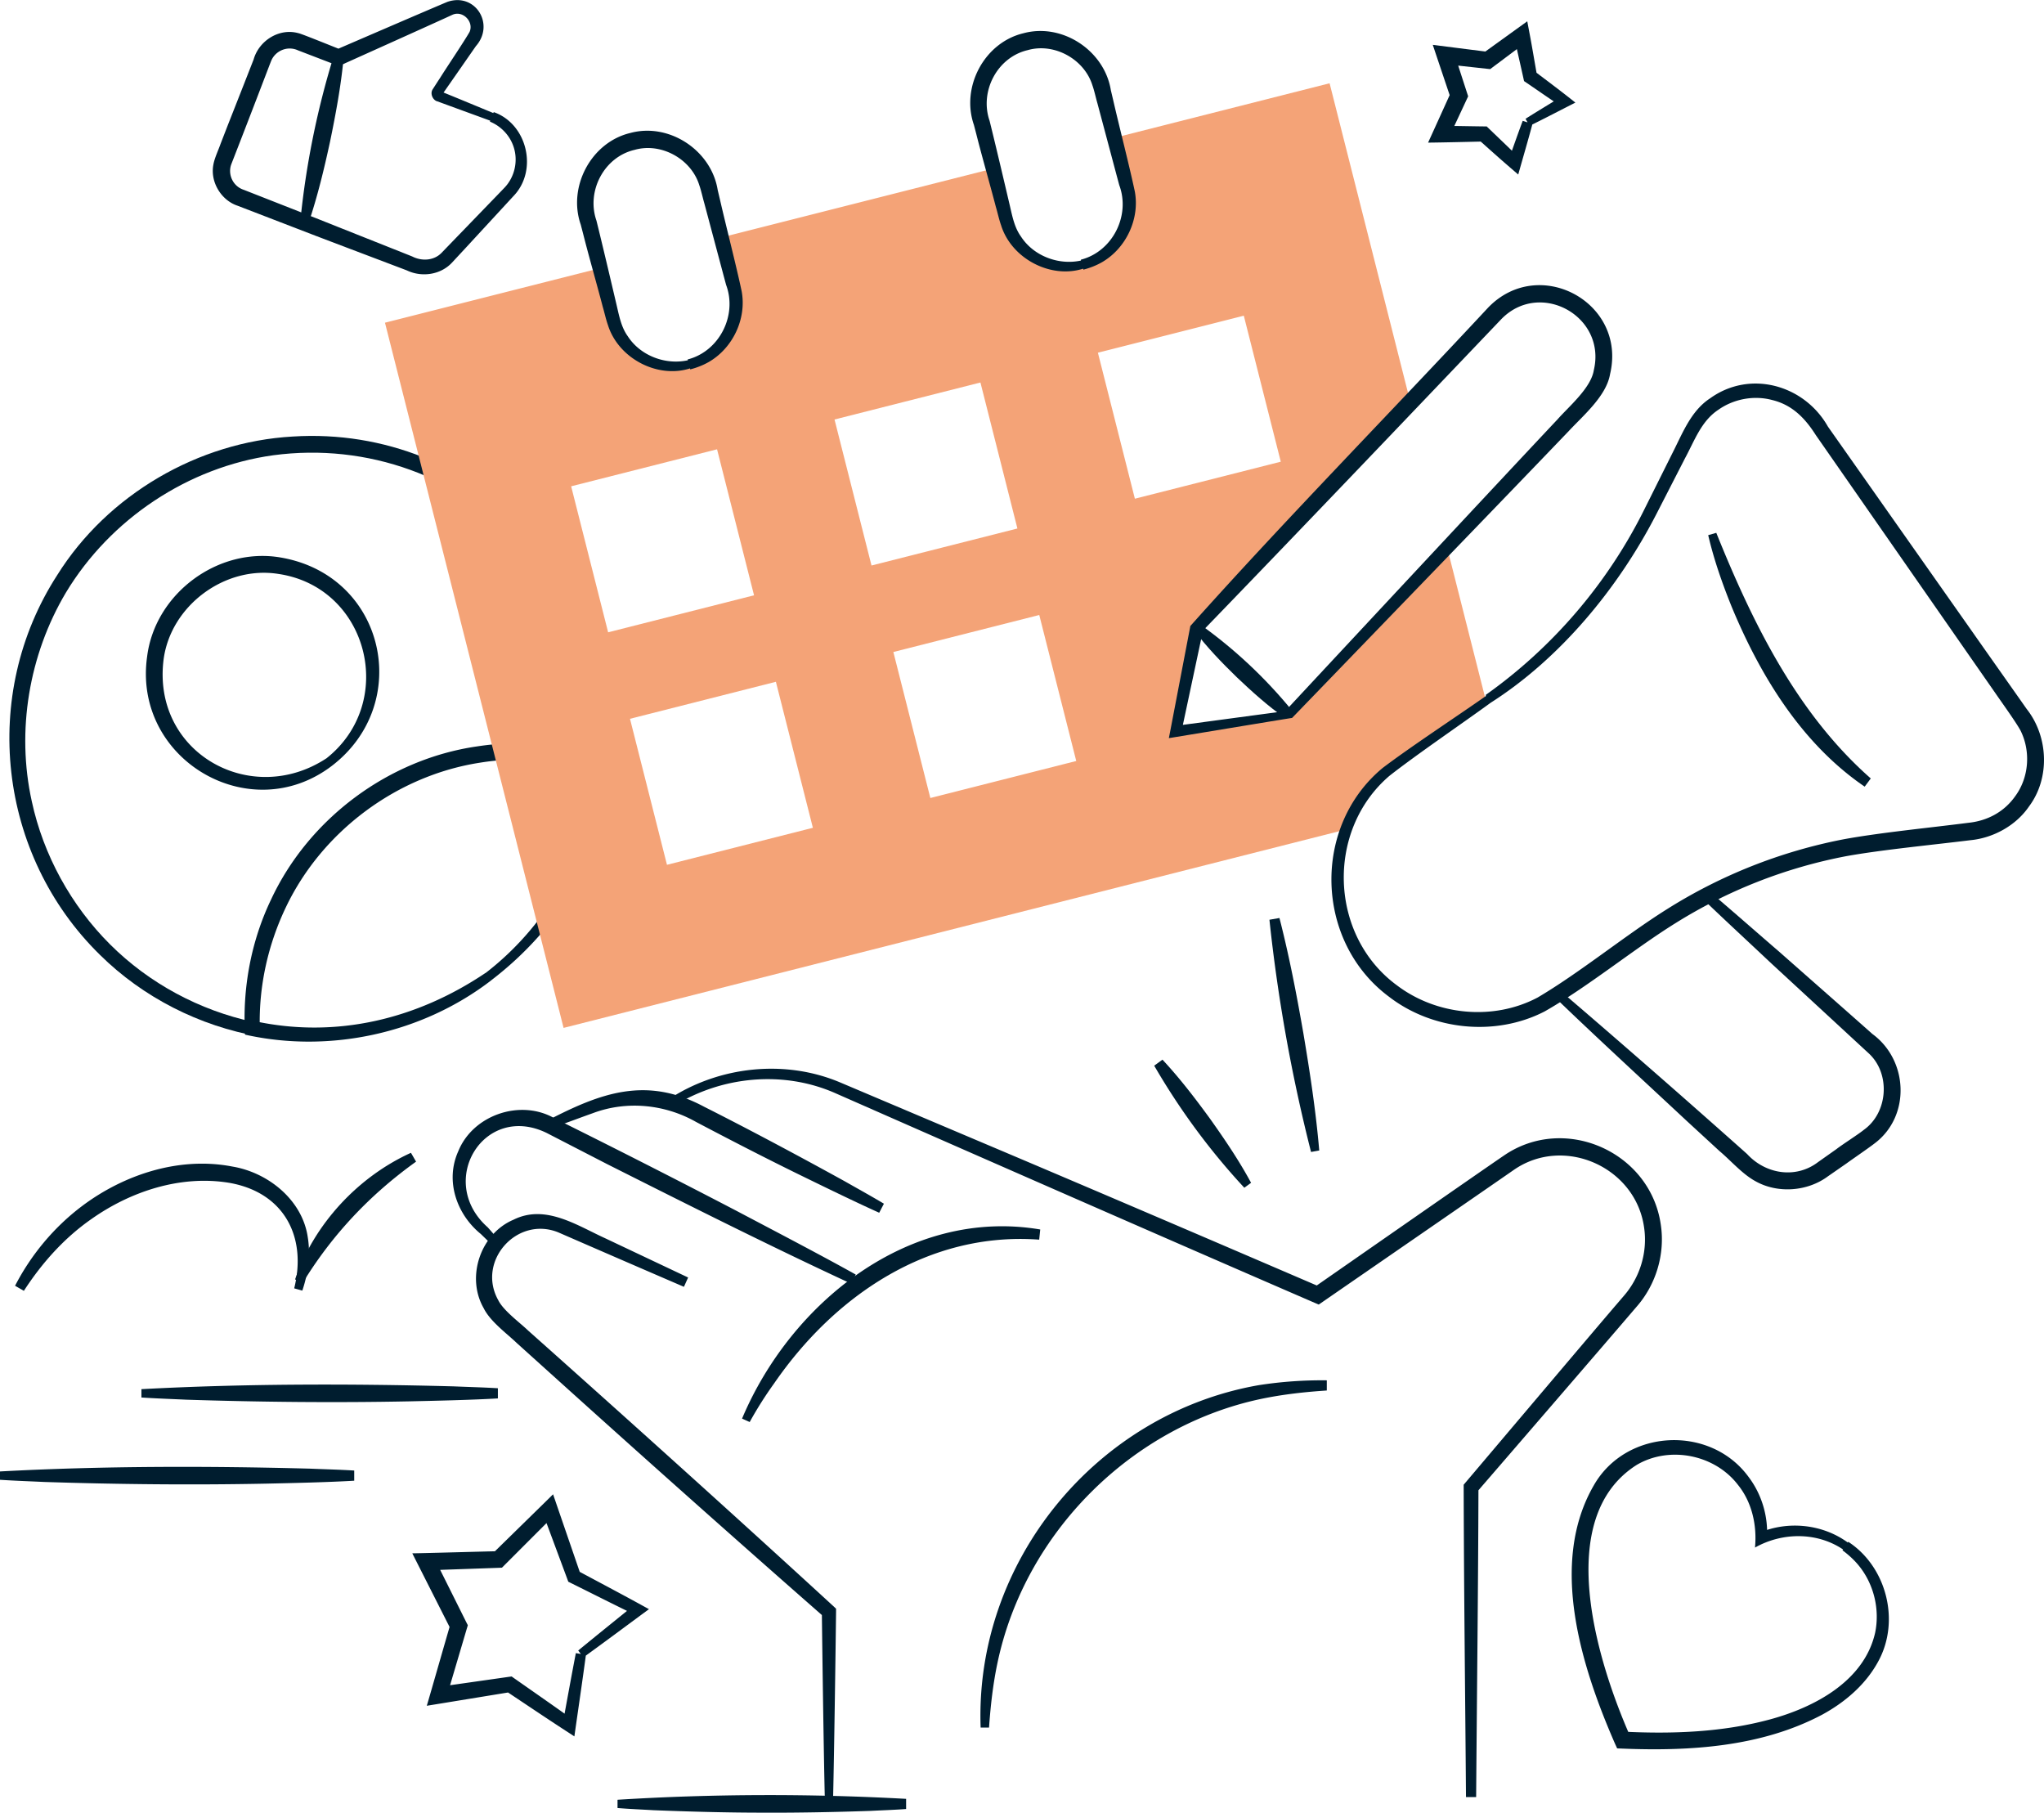 <svg width="450" height="399" viewBox="0 0 450 399" fill="none" xmlns="http://www.w3.org/2000/svg">
    <g clip-path="url(#s95qdgh6ea)">
        <path d="M78.77 176.281c15.406-11.818 36.656-15.336 55.099-9.118l-1.866 1.219c1.543-17.511-4.595-35.269-16.454-48.167-14.156-15.351-34.681-22.772-55.377-20.01-18.751 2.592-35.915 14.04-45.676 30.254C6.383 144.113 3.562 160.868 7 176.389c2.544 11.818 8.666 22.941 17.225 31.473 8.59 8.578 19.724 14.549 31.613 17.094l-1.742 1.466c-.648-19.193 8.882-39.635 24.658-50.141h.015zm1.219 1.635c-15.53 11.494-24.32 31.011-22.916 50.234-13.139-2.299-25.584-8.594-35.098-18.005-22.407-21.985-26.432-57.207-9.36-83.589 11.071-17.68 31.026-29.298 51.814-30.47 40.619-2.592 74.298 31.936 70.397 72.558l-.17 1.805-1.696-.586c-17.334-6.11-38.784-3.348-52.972 8.069v-.016z" fill="#001D2F"/>
        <path d="M71.832 166.947c15.683-12.374 9.253-37.722-10.563-40.622-11.751-1.867-23.656 6.973-25.245 18.776-2.637 20.488 19.107 32.753 35.793 21.846h.015zm1.218 1.635c-18.104 13.777-43.826-1.481-40.665-24.021 1.712-13.901 15.621-24.238 29.423-21.846 22.993 3.934 29.254 32.09 11.242 45.867zM106.899 214.172c14.234-10.954 23.502-27.94 24.843-45.821l1.126 1.712c-8.774-2.838-18.197-3.656-27.28-2.175-18.212 2.839-34.604 15.042-42.577 31.658-3.994 8.285-6.06 17.511-5.814 26.753l-1.326-1.574c18.212 3.98 36.008-.463 51.013-10.568l.015.015zm1.218 1.636c-15.158 11.648-35.483 16.106-54.174 11.925-.585-10.182 1.311-20.534 5.753-29.776 8.327-17.819 25.86-30.856 45.322-33.664 10.116-1.558 20.587-.509 30.148 3.07-1.542 19.887-11.705 36.719-27.064 48.445h.015zM405.757 341.052c-5.782-3.888-13.416-3.78-19.384-.416.463-4.86-.647-9.951-3.732-13.778-5.089-6.68-15.035-8.67-22.268-4.443-18.613 11.741-8.666 43.492-1.449 59.83l-1.604-1.095c10.841.54 21.852.154 32.338-2.685 9.808-2.653 20.741-8.424 23.162-19.069 1.049-5.076-.231-10.537-3.439-14.595-1.064-1.357-2.359-2.53-3.747-3.564l.108-.169.015-.016zm1.157-1.682c8.389 5.477 11.427 17.295 6.693 26.136-2.745 5.199-7.387 9.164-12.445 11.91-13.416 7.112-29.146 8.069-44.012 7.467l-1.125-.046-.478-1.049c-7.372-16.878-14.619-39.666-4.657-56.852 7.109-12.466 25.66-13.377 34.08-1.836 2.93 3.872 4.364 8.794 4.025 13.576l-1.789-1.234c6.338-2.777 14.033-1.99 19.6 2.083l.108-.17v.015zM181.582 395.575c-.246-10.198-.524-30.609-.647-40.792l.524 1.157c-19.538-17.125-40.804-36.07-60.173-53.55l-7.479-6.742c-2.267-2.176-5.891-4.783-7.325-7.714-3.932-6.851-.694-16.385 6.554-19.455 7.032-3.518 14.002 1.265 20.263 4.104l18.197 8.608-.925 2.052a8036.37 8036.37 0 0 1-27.665-11.987c-9.099-3.687-18.012 6.341-13.216 14.919 1.141 2.314 4.703 4.89 6.585 6.696 22.067 19.655 45.538 40.776 67.266 60.724l.524.494v.679c-.123 10.136-.416 30.64-.647 40.792h-1.836v.015z" fill="#001D2F"/>
        <path d="M147.332 241.881c10.995-7.19 25.476-8.779 37.674-3.61l35.314 14.95c23.532 9.966 47.034 20.041 70.52 30.131l-1.774.169c6.215-4.32 36.564-25.456 42.146-29.251 13.355-9.057 32.122-.71 34.42 15.273.987 6.465-1.049 13.253-5.382 18.144l-1.666 1.944c-4.24 4.968-28.652 33.263-33.479 38.832l.386-1.064c-.062 22.725-.339 45.451-.509 68.161h-2.236c-.17-22.926-.463-45.837-.509-68.763 5.228-6.156 28.776-34.019 33.556-39.573l1.666-1.944c3.624-4.135 5.32-9.75 4.487-15.181-1.897-13.222-17.58-20.211-28.606-12.636-5.305 3.688-36.147 24.947-42.161 29.098l-.848.586-.941-.401c-33.91-14.672-71.384-31.119-105.387-46.084-11.473-5.107-25.136-3.826-35.746 2.823l-.91-1.604h-.015zM108.549 274.233l-2.683-2.607c-5.321-4.32-7.911-11.694-4.981-18.205 3.238-8.023 13.694-11.571 21.173-7.282a2253.192 2253.192 0 0 1 39.971 20.319c7.71 4.073 18.844 9.874 26.37 14.086l-1.018 2.005c-17.811-8.254-36.178-17.495-53.696-26.305l-13.293-6.85c-13.848-6.788-24.442 10.661-13 20.766l2.468 2.808-1.327 1.265h.016z" fill="#001D2F"/>
        <path d="M120.422 246.694c11.843-6.156 21.851-9.889 34.574-3.101 10.162 5.122 20.926 10.877 30.919 16.385 2.899 1.651 5.814 3.255 8.682 4.968l-1.033 1.99c-5.243-2.345-12.815-6.048-18.058-8.609-7.418-3.641-14.928-7.513-22.253-11.37-6.878-3.904-15.282-4.737-22.715-1.944-3.13 1.11-6.245 2.314-9.407 3.378l-.709-1.697zM163.369 312.248c10.764-25.549 36.825-46.5 65.647-41.625l-.231 2.237c-24.273-1.789-44.998 12.235-58.368 31.659a84.303 84.303 0 0 0-5.367 8.485l-1.681-.756zM273.939 261.428c-7.618-8.208-14.218-17.187-19.832-26.86l1.82-1.327c3.825 4.104 7.202 8.516 10.486 13.021 3.223 4.536 6.354 9.149 9.022 14.086l-1.481 1.08h-.015zM288.635 253.56a361.498 361.498 0 0 1-9.16-51.113l2.205-.386c2.159 8.408 3.793 16.909 5.274 25.425 1.434 8.532 2.745 17.095 3.485 25.75l-1.82.324h.016zM215.894 380.255c-1.342-36.426 25.383-69.102 61.221-75.366a90.5 90.5 0 0 1 14.99-1.065v2.238c-4.843.324-9.639.848-14.388 1.836-28.544 5.986-52 29.39-58.076 57.932-1.017 4.752-1.557 9.565-1.896 14.425h-1.851zM335.899 26.12c2.637-1.667 5.305-3.271 7.957-4.891l-.123 2.19c-2.76-1.804-5.459-3.717-8.204-5.569-.709-3.255-1.48-6.495-2.159-9.75l2.761 1.08-7.48 5.6-.57.432-.74-.077-9.284-1.018 2.051-2.515 2.884 8.886.231.71-.308.663-3.948 8.455-1.681-2.607c3.346 0 6.677.092 10.024.123l.447.432c2.236 2.16 4.503 4.29 6.708 6.495l-2.39.633c1.048-2.931 2.066-5.878 3.161-8.794l2.144.679c-.987 3.703-2.098 7.451-3.131 11.139l-1.773-1.528c-2.36-2.02-4.673-4.119-7.001-6.186l1.141.447c-4.025.093-8.173.2-12.214.247.787-1.713 4.21-9.272 5.058-11.139l-.077 1.373-2.976-8.856-.971-2.9 3.037.386 9.253 1.172-1.311.34 7.572-5.462 2.251-1.62.509 2.7c.586 3.055 1.08 6.125 1.635 9.195l-.617-.957c3.023 2.284 6.107 4.583 9.068 6.959-3.362 1.697-6.724 3.47-10.101 5.122l-.894-1.605.061.016zM127.315 363.284c4.087-3.363 8.22-6.68 12.337-10.013l.201 2.191c-4.766-2.314-9.484-4.705-14.219-7.051l-.524-.262-.216-.602-5.536-14.888 2.884.664-11.227 11.231-.509.51-.74.03-15.868.556 1.666-2.793 7.093 14.21.339.663-.215.71-4.503 15.227-2.036-2.329 15.714-2.238.679-.092.524.37c4.333 3.039 8.682 6.048 12.984 9.134l-2.267.972c.957-5.215 1.897-10.414 2.9-15.614l2.22.371c-.802 5.986-1.696 11.987-2.544 17.958l-1.943-1.265c-4.442-2.885-8.821-5.847-13.232-8.779l1.203.278-15.667 2.561-2.853.463c.447-1.435 4.657-16.184 5.227-18.051l.124 1.373-7.171-14.163-1.372-2.715c1.634 0 16.855-.432 18.906-.463l-1.249.54 11.349-11.108 1.99-1.96.894 2.608 5.166 15.027-.755-.864c4.657 2.499 9.345 4.968 13.986 7.513l1.82 1.003-1.619 1.188c-4.256 3.147-8.512 6.31-12.8 9.411l-1.125-1.45-.016-.062zM343.657 218.214c8.682 7.39 21.204 18.298 29.886 25.966 2.468 2.175 8.744 7.729 11.103 9.843 4.102 4.458 10.764 5.477 15.622 1.758l4.04-2.854c1.28-1.003 4.811-3.24 6.014-4.227 5.32-3.78 5.937-12.281 1.172-16.77l-7.201-6.65-14.542-13.422c-4.796-4.521-9.654-8.995-14.419-13.561l1.496-1.667c5.027 4.274 9.977 8.64 14.974 12.944 4.086 3.611 16.546 14.565 20.402 18.005 7.957 5.801 8.481 18.19.416 24.16-1.403 1.08-4.642 3.287-6.107 4.351l-4.071 2.823c-4.487 3.348-11.057 3.857-15.976 1.08-2.915-1.589-5.459-4.582-7.896-6.618l-7.278-6.696c-8.497-7.93-20.634-19.1-28.884-27.076l1.234-1.373.015-.016zM377.846 117.269c7.972 19.778 17.78 39.804 34.018 54.075l-1.341 1.805c-13.864-9.457-22.978-24.392-29.3-39.635-2.067-5.122-3.886-10.306-5.151-15.721l1.774-.509v-.015z" fill="#001D2F"/>
        <path d="m283.7 157.258-24.843 3.718 4.626-22.911 47.019-49.539-17.781-70.197-47.357 12.002 2.837 11.201c1.866 7.375-2.591 14.858-9.962 16.724-7.371 1.867-14.85-2.592-16.716-9.966l-2.838-11.201L158.79 52.27l2.838 11.2c1.866 7.376-2.591 14.858-9.962 16.725-7.372 1.867-14.851-2.592-16.717-9.967l-2.837-11.2L84.754 71.03l39.323 155.221 172.222-43.661a30.89 30.89 0 0 1 11.273-14.626l19.569-13.7-8.559-33.787-34.897 36.765.015.015zM125.743 107.04l32.122-8.146 8.142 32.136-32.122 8.146-8.142-32.136zm21.096 83.311-8.142-32.136 32.121-8.147 8.143 32.137-32.122 8.146zm36.887-98.014 32.122-8.146 8.142 32.136-32.122 8.146-8.142-32.136zm21.096 83.311-8.143-32.136 32.122-8.146 8.143 32.136-32.122 8.146zm36.887-98.014 32.122-8.146 8.142 32.136-32.122 8.146-8.142-32.136z" fill="#F4A377"/>
        <path d="M264.13 137.387c7.633 5.43 14.419 11.802 20.356 19.053l-1.542 1.636c-3.84-2.7-7.295-5.817-10.656-9.01-3.331-3.24-6.57-6.588-9.407-10.337l1.264-1.342h-.015z" fill="#001D2F"/>
        <path d="M284.44 158.029c-1.064.139-26.447 4.351-27.11 4.444l.339-1.728 4.395-22.957c20.557-23.034 44.351-47.287 65.54-70.059 11.195-11.648 30.61-1.157 26.863 14.61-.802 4.814-5.891 9.103-9.037 12.482-12.876 13.453-47.604 49.37-60.974 63.208h-.016zm-1.465-1.542c13.309-14.287 46.988-50.435 59.926-64.181 2.468-2.808 7.371-6.896 7.988-10.83 2.838-11.957-12.013-20.041-20.494-11.093-21.327 22.355-44.428 46.577-65.832 68.701l.37-.71-4.873 22.865-1.388-1.451 24.303-3.27v-.031zM107.932 26.567c-2.607-.956-9.099-3.317-11.597-4.243-.987-.2-1.743-1.681-1.064-2.684.34-.525 1.218-1.898 1.573-2.422 1.388-2.237 5.258-7.961 6.523-10.167 1.033-2.253-1.481-4.83-3.763-3.796l-1.82.833c-4.734 2.16-17.61 7.946-22.514 10.152l-.663.293-.694-.262-8.281-3.178c-2.36-1.096-5.043.092-5.937 2.33-.263.632-.926 2.406-1.188 3.07a3248.424 3248.424 0 0 1-7.572 19.624c-.848 2.222.309 4.875 2.73 5.662l16.5 6.48c3.038 1.219 17.889 7.112 20.587 8.192 2.098 1.08 4.796.941 6.477-.818l3.054-3.162c2.051-2.114 7.263-7.514 9.252-9.566l1.527-1.589c2.251-2.345 3.053-5.893 2.005-9.01-.818-2.484-2.761-4.535-5.213-5.538l.078-.186v-.015zm.74-1.898c7.402 2.561 9.838 12.821 4.379 18.483-2.714 2.947-7.772 8.424-10.532 11.417l-3.038 3.27c-2.514 2.67-6.647 3.24-9.9 1.682-2.622-1.002-17.766-6.726-20.726-7.868l-16.547-6.372c-3.64-1.203-6.091-5.291-5.32-9.102.246-1.373 1.11-3.194 1.573-4.52l1.603-4.135c1.512-3.826 4.21-10.692 5.675-14.441 1.172-4.135 5.63-6.958 9.839-5.786.555.047 8.744 3.41 9.515 3.672L73.836 11C79.896 8.393 92.51 2.931 98.478.417c6.138-2.13 10.548 4.906 6.292 9.735a5985.607 5985.607 0 0 1-7.356 10.568l-.108.17c.108-.186.093-.448-.046-.602-.046-.108-.37-.216-.077-.108 2.467.987 8.898 3.656 11.427 4.705l.077-.185-.015-.03z" fill="#001D2F"/>
        <path d="M66.11 48.783a185.438 185.438 0 0 1 7.34-36.41l2.19.463c-.587 6.202-1.728 12.28-2.977 18.344-1.31 6.048-2.76 12.065-4.75 17.974l-1.804-.37zM64.969 281.608c4.179-12.157 13.817-22.556 25.506-27.863l1.126 1.944c-10.132 7.251-18.46 16.061-24.967 26.706l-1.665-.787z" fill="#001D2F"/>
        <path d="M64.769 283.583c2.868-11.509-2.36-21.167-14.326-23.235-10.61-1.743-21.605 1.821-30.318 7.977-5.983 4.165-10.902 9.673-14.866 15.798l-1.943-1.111c3.532-6.835 8.575-12.898 14.743-17.542 9.299-6.989 21.466-10.954 33.093-8.701 7.911 1.311 15.498 7.421 16.624 15.69.632 3.996 0 7.977-1.218 11.618l-1.774-.494h-.015zM0 323.881c22.607-1.219 45.615-1.219 68.238-.617 3.254.139 6.492.216 9.746.416v2.237c-5.582.34-13.802.525-19.492.648-16.13.324-32.6.155-48.746-.37-3.254-.154-6.492-.262-9.746-.478v-1.836zM31.135 305.768c22.746-1.218 45.893-1.218 68.67-.617 3.269.139 6.538.216 9.807.417v2.237c-5.628.339-13.894.524-19.615.648-16.223.324-32.8.154-49.054-.37-3.27-.155-6.539-.263-9.808-.479v-1.836zM135.951 396.146c21.065-1.312 42.454-1.358 63.535-.201v2.237c-2.653.201-5.29.278-7.942.417-7.711.262-16.161.432-23.826.385-7.648 0-16.13-.231-23.825-.539-2.652-.155-5.289-.263-7.942-.479v-1.836.016zM151.913 81.09c-7.186 2.298-15.791-2.222-18.074-9.55-.447-1.25-.786-2.839-1.156-4.073-1.234-4.737-3.131-11.34-4.303-16.014l-.524-2.006c-2.899-8.316 2.282-18.128 10.918-20.18 8.559-2.314 17.827 3.826 19.23 12.543l.478 2.021c1.357 5.94 3.531 14.317 4.796 20.257 1.126 6.032-1.897 12.466-7.171 15.552-1.311.755-2.714 1.296-4.148 1.666l-.046-.2v-.016zm-.509-1.975c6.97-1.79 10.964-9.704 8.451-16.415l-.54-2.006c-1.064-3.996-3.208-12.034-4.272-16.014-.308-1.05-.725-2.932-1.079-3.888-1.774-5.817-8.42-9.473-14.249-7.807-6.724 1.558-10.656 9.087-8.405 15.567l.494 2.006c1.141 4.659 2.729 11.401 3.84 16.137.601 2.484 1.033 5.184 2.544 7.282 2.745 4.29 8.281 6.418 13.247 5.323l-.047-.2.016.015zM238.469 59.136c-7.186 2.298-15.791-2.222-18.073-9.55-.447-1.25-.786-2.84-1.157-4.073-1.233-4.737-3.13-11.34-4.302-16.015l-.524-2.005c-2.9-8.316 2.282-18.128 10.918-20.18 8.558-2.314 17.826 3.826 19.23 12.543l.478 2.02c1.357 5.94 3.531 14.318 4.796 20.258 1.125 6.032-1.897 12.466-7.171 15.551-1.311.756-2.714 1.296-4.148 1.667l-.047-.2v-.016zm-.509-1.975c6.971-1.79 10.965-9.704 8.451-16.416l-.54-2.005c-1.064-3.996-3.207-12.034-4.271-16.015-.309-1.049-.725-2.93-1.08-3.887-1.773-5.817-8.419-9.473-14.249-7.807-6.723 1.558-10.656 9.087-8.404 15.567l.493 2.006c1.142 4.659 2.73 11.4 3.84 16.137.602 2.484 1.033 5.184 2.545 7.282 2.745 4.29 8.281 6.418 13.246 5.323l-.046-.2.015.015zM328.204 154.666c-6.322 4.613-16.207 11.324-22.314 16.107-14.064 12.049-13.246 35.207 1.681 46.13 8.759 6.619 21.219 7.806 30.935 2.669 9.252-5.446 19.261-13.654 28.374-19.378a113.213 113.213 0 0 1 38.923-15.443c8.08-1.497 19.322-2.577 27.511-3.641 4.194-.417 7.895-2.392 10.317-5.817 3.068-4.119 3.485-9.889 1.218-14.456-.91-1.743-4.441-6.634-5.629-8.377l-7.895-11.34-31.567-45.358c-2.421-3.81-5.259-6.665-9.607-7.714-4.01-1.08-8.497-.231-11.859 2.16-3.747 2.468-5.228 6.788-7.31 10.63l-6.307 12.296c-8.42 16.369-21.219 31.813-36.471 41.532zM327.032 153c14.897-10.537 27.064-24.808 35.114-41.147l6.168-12.357c2.144-4.212 3.995-9.088 8.174-11.818 8.805-6.341 20.741-2.963 25.938 6.217l31.813 45.189c2.591 3.703 9.422 13.361 11.936 16.955 4.781 6.033 5.212 15.197.54 21.445-2.884 4.243-7.911 6.974-12.923 7.452-8.065 1.003-19.461 2.098-27.264 3.502a109.586 109.586 0 0 0-37.72 14.796c-9.098 5.662-19.369 14.07-28.745 19.393-10.856 5.6-24.72 4.15-34.311-3.271-16.254-12.127-16.948-37.413-1.342-50.326 6.23-4.721 16.269-11.294 22.761-15.86l-.108-.17h-.031z" fill="#001D2F"/>
    </g>
    <defs>
        <clipPath id="s95qdgh6ea">
            <path fill="#fff" d="M0 0h450v399H0z"/>
        </clipPath>
    </defs>
</svg>
